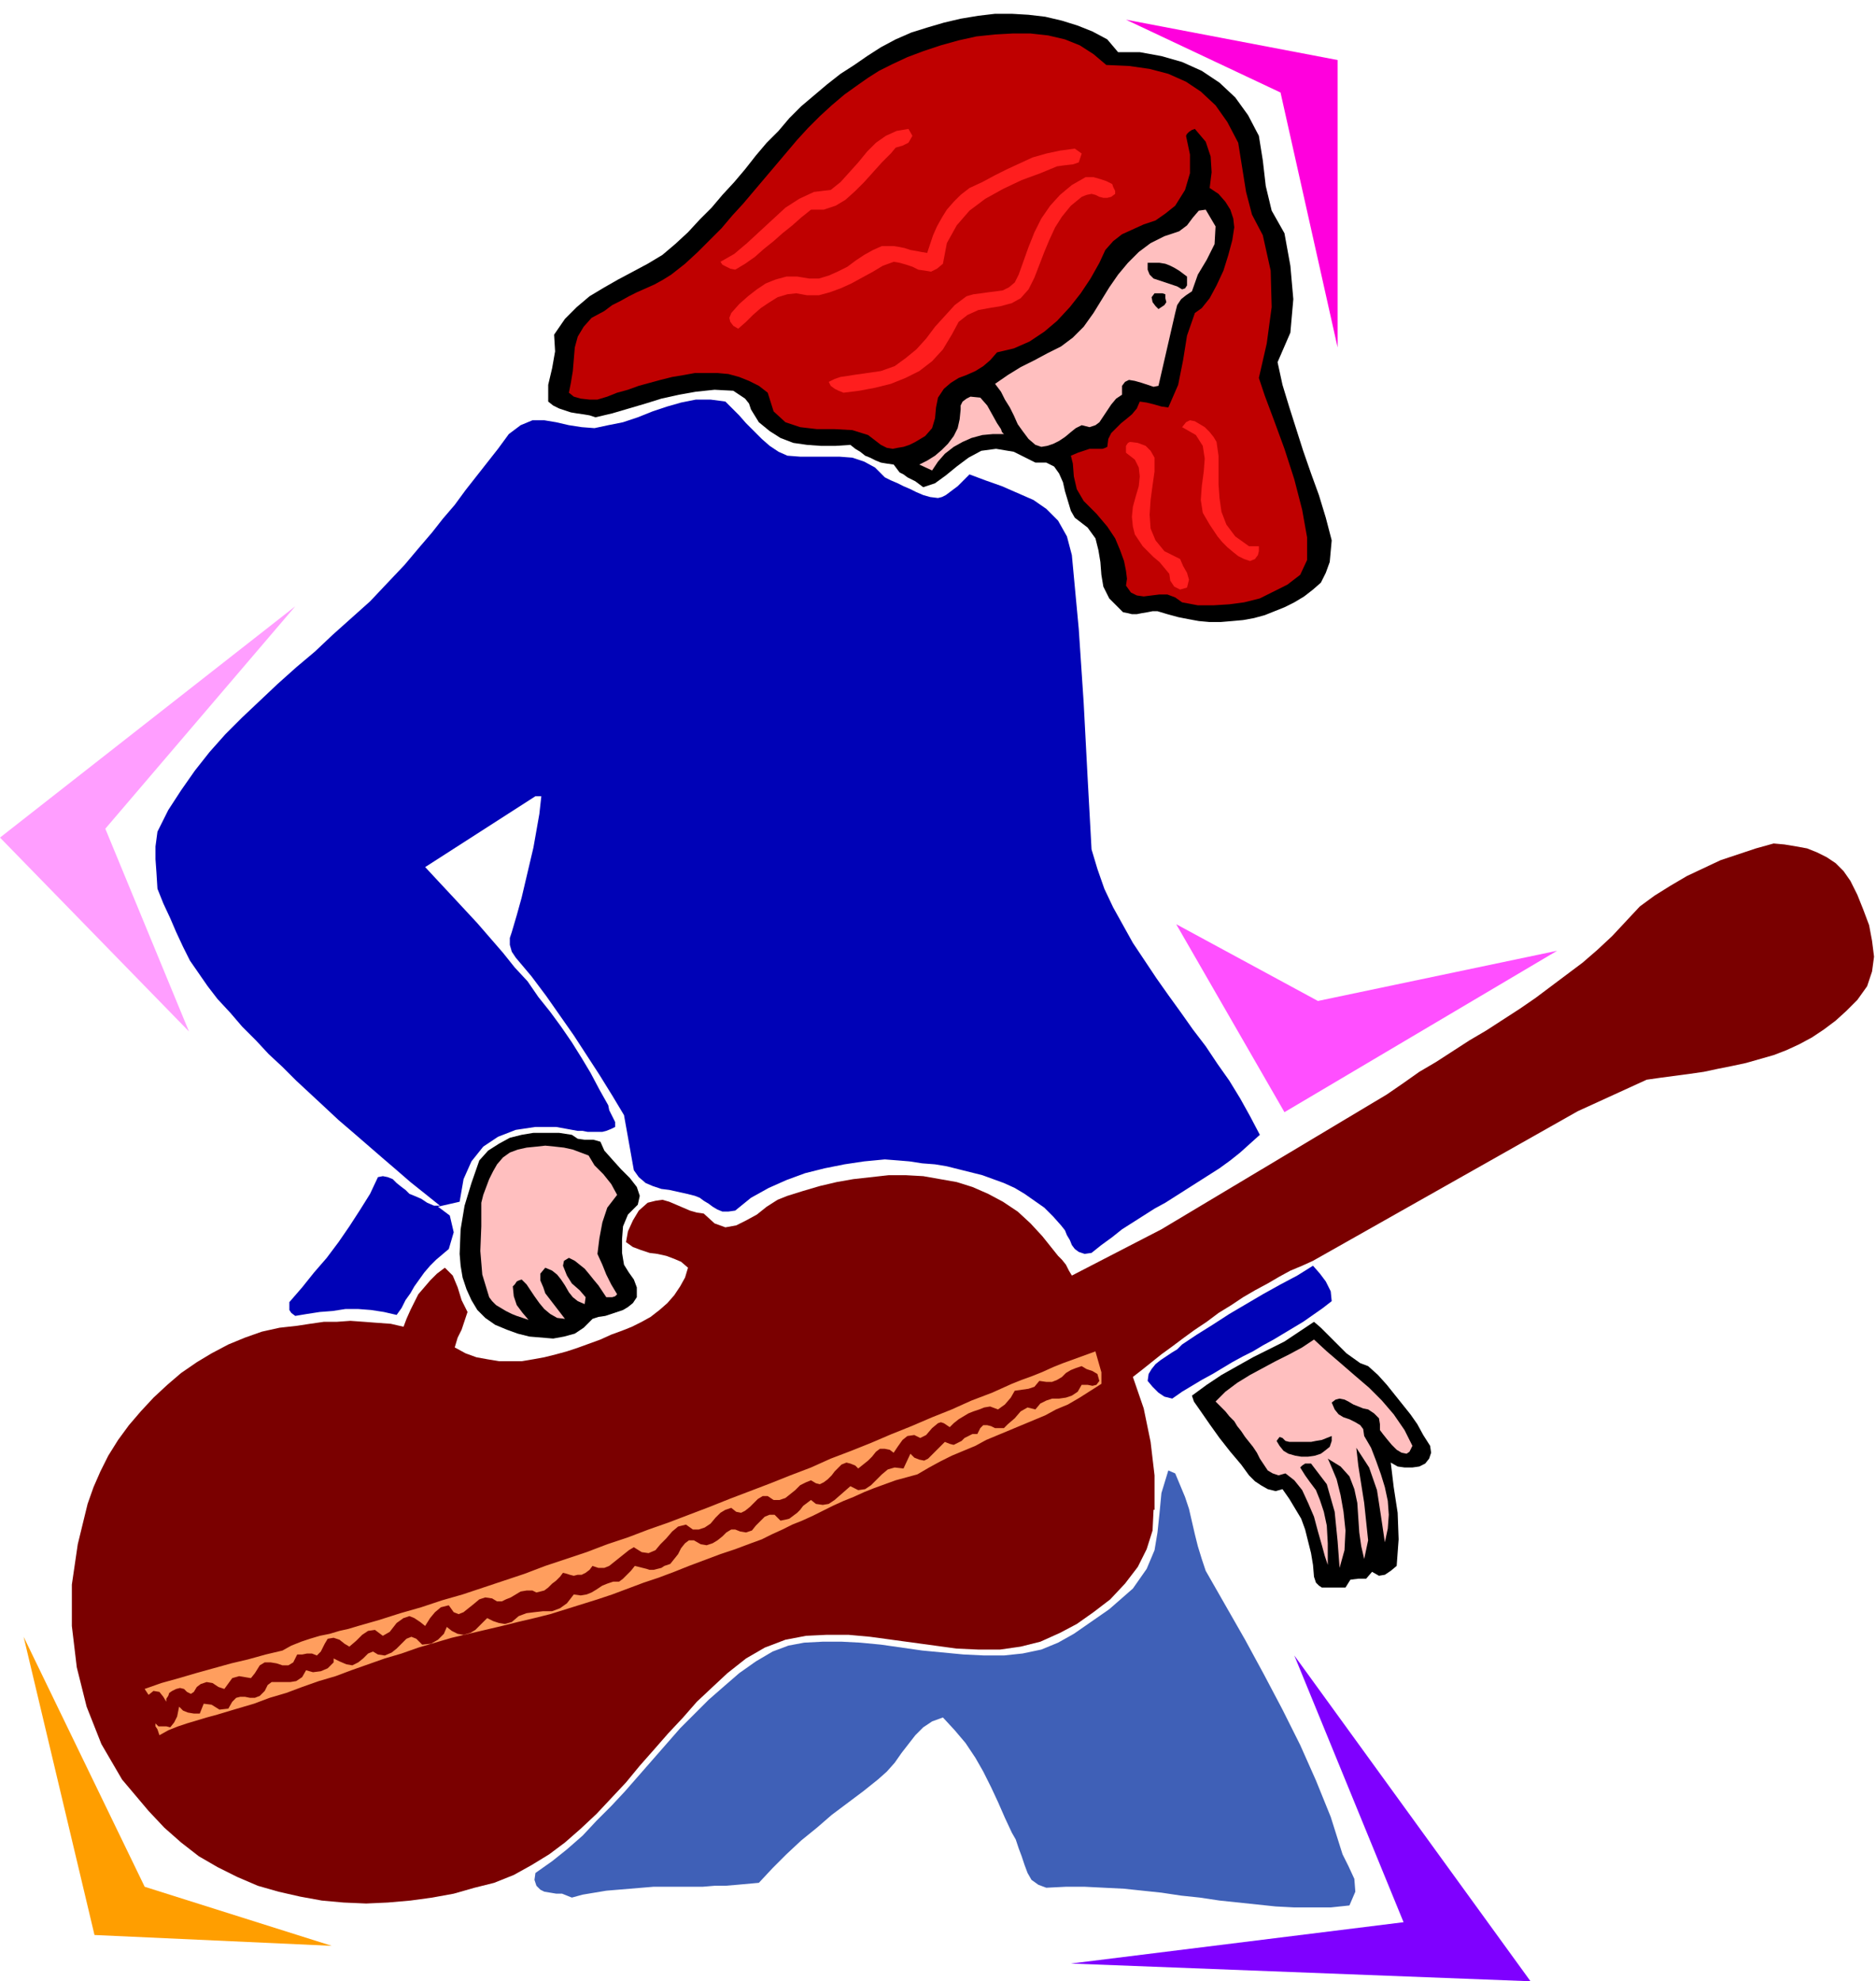 <svg xmlns="http://www.w3.org/2000/svg" fill-rule="evenodd" height="2.013in" preserveAspectRatio="none" stroke-linecap="round" viewBox="0 0 1906 2013" width="1.906in"><style>.pen1{stroke:none}.brush2{fill:#0002b7}.brush3{fill:#000}.brush5{fill:#ff1e1e}.brush6{fill:#ffbfbf}</style><path class="pen1 brush2" d="m985 482 16 6 17 6 16 7 16 7 13 9 12 12 9 16 5 19 7 75 5 75 4 76 4 73 6 20 7 20 9 19 10 18 10 18 12 18 12 18 12 17 13 18 12 17 13 17 12 18 12 17 11 18 10 18 10 19-10 9-10 9-10 8-11 8-11 7-11 7-11 7-11 7-11 7-11 6-11 7-11 7-11 7-10 8-11 8-10 8-7 1-6-2-4-3-3-4-2-5-3-5-2-5-4-5-8-9-9-9-10-7-10-7-10-6-11-5-11-4-11-4-12-3-12-3-12-3-12-2-13-1-13-2-12-1-13-1-21 2-20 3-20 4-20 5-19 7-18 8-18 10-16 13-7 1h-6l-5-2-5-3-4-3-5-3-4-3-5-2-8-2-9-2-9-2-8-1-9-3-7-3-7-6-5-7-10-56-12-20-13-21-13-20-13-20-14-20-14-20-15-20-16-19-4-6-2-7v-7l2-6 5-17 5-18 4-17 4-17 4-17 3-17 3-17 2-18h-6l-112 72 13 14 14 15 13 14 13 14 13 15 13 15 12 15 13 14 11 16 12 15 11 15 11 16 10 16 9 15 9 17 9 16 1 5 3 6 3 6v5l-4 2-5 2-4 1h-15l-5-1h-5l-22-4h-21l-20 3-18 7-15 10-12 15-8 18-4 23-22 5 12 9 4 17-5 17-13 11-6 6-6 7-5 7-5 7-4 7-5 7-4 8-5 7-13-3-13-2-13-1h-13l-13 2-13 1-13 2-12 2-4-3-2-3v-8l13-15 12-15 13-15 12-16 11-16 11-17 10-16 8-17 5-1 5 1 5 2 4 4 5 4 4 3 4 4 5 2 7 3 6 4 7 3h6l-15-12-15-12-15-13-14-12-15-13-15-13-14-12-15-14-14-13-14-13-14-14-14-13-13-14-14-14-12-14-13-14-10-13-9-13-9-13-7-14-7-15-6-14-7-15-6-15-1-16-1-14v-13l2-15 11-22 13-20 14-20 15-19 16-18 17-17 18-17 18-17 19-17 19-16 18-17 19-17 19-17 17-18 18-19 16-19 12-14 11-14 12-14 11-15 11-14 11-14 11-14 11-15 12-9 12-5h12l12 2 13 3 13 2 13 1 14-3 15-3 15-5 15-6 15-5 14-4 15-3h15l15 2 7 7 7 7 7 8 8 8 8 8 8 7 9 6 9 4 13 1h40l13 1 12 4 11 6 10 10 6 3 7 3 6 3 7 3 6 3 7 3 7 2 8 1 4-1 4-2 4-3 4-3 4-3 4-4 4-4 4-4z"/><path class="pen1 brush3" d="M1136 53h22l22 4 21 6 20 9 18 12 16 15 13 18 11 21 4 25 3 26 6 25 13 23 6 33 3 34-3 34-13 30 5 23 7 23 7 22 7 22 8 23 8 22 7 23 6 23-1 11-1 11-4 11-5 10-8 7-9 7-10 6-10 5-10 4-10 4-11 3-11 2-11 1-12 1h-11l-11-1-11-2-10-2-11-3-10-3h-5l-5 1-6 1-5 1h-5l-4-1-5-1-4-4-10-10-6-12-2-12-1-13-2-12-3-12-8-11-13-10-4-7-3-10-3-10-2-9-4-9-5-7-8-4h-11l-22-11-18-3-15 2-13 7-12 9-11 9-11 8-12 4-4-3-4-3-4-2-4-2-4-3-4-2-3-4-3-4-7-1-6-1-5-2-6-3-5-2-5-4-5-3-5-4-15 1h-15l-14-1-14-2-13-5-11-7-11-9-8-13-2-6-4-5-6-4-6-4-19-1-19 2-17 3-18 4-16 5-17 5-17 5-17 4-6-2-6-1-7-1-6-1-6-2-6-2-6-3-5-4v-17l4-17 3-17-1-17 11-16 12-12 13-11 15-9 14-8 15-8 15-8 15-9 13-11 13-12 12-13 12-12 11-13 12-13 11-13 11-14 11-13 12-12 11-13 12-12 13-11 13-11 14-11 14-9 13-9 14-9 15-8 16-7 16-5 17-5 17-4 18-3 17-2h17l17 1 17 2 17 4 16 5 15 6 15 8 11 13z"/><path class="pen1" style="fill:#bf0000" d="m1258 145 4 25 4 25 6 23 11 21 8 36 1 37-5 37-8 35 6 18 9 24 11 30 10 31 8 31 5 28v23l-7 15-13 10-14 7-14 7-16 4-15 2-16 1h-16l-16-3-7-5-8-3h-8l-8 1-8 1-7-1-6-3-5-7 1-7-1-8-2-10-4-11-5-12-8-12-11-13-13-13-7-12-3-13-1-13-2-8 7-3 6-2 6-2h13l3-1 2-1 1-8 3-6 5-5 5-5 5-4 6-5 5-6 3-7 7 1 8 2 7 2 7 1 10-23 5-25 4-25 8-23 7-5 8-10 7-13 7-15 5-16 4-15 2-13-1-9-3-9-5-8-7-8-9-6 2-16-1-16-5-15-11-13-3 1-3 2-2 2-1 2 4 19v19l-5 17-10 16-10 8-10 7-12 4-11 5-11 5-9 7-8 9-6 13-9 16-10 15-11 14-13 14-13 11-15 10-16 7-17 4-7 8-7 6-8 5-9 4-8 3-8 5-7 6-6 9-2 10-1 11-3 10-7 8-5 3-5 3-6 3-6 2-6 1-5 1-6-1-6-3-13-10-16-5-18-1h-18l-17-2-15-5-12-11-6-19-9-7-10-5-10-4-11-3-11-1h-23l-11 2-12 2-12 3-11 3-11 3-11 4-11 3-10 4-10 3h-8l-9-1-7-2-5-4 2-10 2-12 1-12 1-12 3-11 6-10 8-9 13-7 8-6 8-4 9-5 8-4 9-4 9-4 9-5 8-5 14-11 13-12 12-12 12-12 11-13 11-12 11-13 11-13 11-13 11-13 11-13 11-12 12-12 12-11 13-11 14-10 10-7 11-7 14-7 15-7 16-6 18-6 18-5 18-4 19-2 18-1h18l18 2 17 4 15 6 14 9 13 11 23 1 21 3 19 5 18 8 15 10 15 14 12 17 11 21z"/><path class="pen1 brush5" d="m927 138-4 7-6 3-7 2-5 6-9 9-9 10-9 10-9 9-10 9-10 6-12 4h-13l-10 8-9 8-10 8-9 8-10 8-9 8-10 7-10 6-5-1-4-2-4-2-2-3 14-8 13-11 13-12 13-12 13-12 14-9 15-7 17-2 10-8 9-10 9-10 9-11 9-9 10-7 11-5 12-2 4 7zm172 18-3 9-6 2-9 1-7 1-17 7-19 7-19 9-18 10-16 12-13 15-10 18-4 21-6 5-6 3-6-1-7-1-6-3-6-2-7-2-6-1-11 4-10 6-11 6-11 6-11 5-11 4-11 3h-12l-11-2-9 1-10 3-8 5-9 6-8 7-7 7-8 7-5-3-3-4-1-4 2-5 8-9 9-8 9-7 9-6 10-4 11-3h11l12 2h10l10-3 9-4 10-5 8-6 9-6 9-5 9-4h12l6 1 5 1 6 2 6 1 5 1 6 1 3-9 3-9 4-9 5-9 5-8 7-8 7-7 9-7 13-6 13-7 12-6 13-6 13-6 14-4 14-3 15-2 7 5zm31 31 1 3 1 2 1 2v3l-4 3-4 1h-4l-4-1-4-2-4-1-5 1-5 2-11 9-9 11-7 11-6 13-5 12-5 13-5 13-6 12-8 9-9 5-11 3-12 2-11 2-11 5-9 7-7 13-9 15-11 12-13 10-14 7-15 6-16 4-16 3-16 2-5-2-4-2-4-3-2-4 6-3 6-2 7-1 6-1 7-1 7-1 7-1 7-1 14-5 11-8 11-9 10-11 9-12 10-11 10-11 12-9 7-2 8-1 7-1 8-1 7-1 6-3 6-5 4-8 5-14 5-14 6-15 7-14 9-13 10-11 12-10 14-8h8l7 2 6 2 6 3z"/><path class="pen1 brush6" d="m1235 230-1 18-8 16-9 15-6 17-6 4-5 4-4 6-2 8-17 74-5 1-6-2-6-2-7-2-6-1-4 2-3 4v9l-6 4-5 6-4 6-4 6-4 6-4 3-6 2-8-2-6 3-5 4-6 5-6 4-6 3-6 2-6 1-6-2-7-6-6-8-5-7-4-9-4-8-5-8-4-8-6-8 13-9 13-8 14-7 13-7 14-7 12-9 11-11 10-14 8-13 8-13 9-13 10-12 11-11 12-9 14-7 15-5 8-6 6-8 6-7 7-1 10 17z"/><path class="pen1 brush3" d="M1206 281v9l-2 3-3 1-5-3-6-2-6-2-6-2-6-2-4-4-2-5v-7h12l6 1 5 2 4 2 5 3 4 3 4 3zm-22 22 1 4-2 3-3 2-3 2-3-3-3-4-1-5 3-4h8l3 1v4z"/><path class="pen1 brush6" d="M1020 441h-11l-11 1-11 3-9 4-9 5-9 7-7 8-6 9-13-6 8-4 8-5 7-6 6-6 6-8 4-8 2-9 1-10v-4l2-4 4-3 4-2 10 1 7 8 5 9 5 9 2 3 2 3 1 3 2 2z"/><path class="pen1 brush5" d="m1236 449 2 14v29l1 14 2 14 5 13 9 12 14 10h10v5l-1 4-3 4-5 2-6-2-6-3-5-4-6-5-5-5-5-6-4-6-4-6-7-12-2-13 1-14 2-15 1-13-2-13-7-11-14-8 4-5 4-2 5 1 5 3 5 3 5 5 4 5 3 5zm-63 16v14l-2 14-2 15-1 15 1 14 5 12 9 11 16 8 3 7 4 7 2 7-2 8-7 2-6-3-4-6-1-7-5-6-5-6-6-5-5-5-6-6-4-6-4-6-2-8-1-10 1-10 3-11 3-10 1-10-1-9-4-8-9-7v-7l2-3 2-1 8 1 8 3 5 5 4 7z"/><path class="pen1" style="fill:#3f60b7" d="m1091 1660 36-25 24-21 14-20 8-19 3-18 2-19 2-21 7-23 7 3 5 12 5 12 4 12 3 13 3 13 3 12 4 13 4 12 20 35 20 35 19 35 19 36 18 36 16 36 15 37 12 38 6 12 6 13 1 13-6 14-19 2h-37l-19-1-19-2-19-2-19-2-20-3-19-2-20-3-19-2-19-2-20-1-20-1h-19l-20 1-8-3-7-5-4-7-3-8-3-9-3-8-3-9-4-7-7-15-7-16-7-15-8-16-8-14-10-15-11-13-12-13-11 4-9 6-8 8-7 9-7 9-7 10-8 9-9 8-15 12-16 12-16 12-15 13-16 13-15 14-14 14-14 15-11 1-11 1-12 1h-11l-12 1h-50l-12 1-12 1-12 1-12 1-12 2-12 2-11 3-5-2-5-2h-6l-6-1-6-1-4-2-4-4-2-6 1-7 17-12 15-12 16-14 14-15 15-15 14-15 14-16 14-16 14-16 14-16 15-15 14-14 16-14 15-13 17-12 17-10 16-6 16-3 19-1h19l19 1 21 2 21 3 21 3 21 2 21 2 21 1h20l19-2 19-4 17-7 16-9z"/><path class="pen1 brush2" d="m1334 1286 7 8 6 8 5 10 1 10-9 7-10 7-10 7-10 6-10 6-10 6-11 6-10 6-10 5-11 6-10 6-10 6-11 6-10 6-10 6-10 7-8-2-6-4-6-6-5-6 1-7 3-5 4-5 5-4 6-4 6-4 5-3 5-5 15-10 16-10 17-11 17-10 17-10 18-10 17-9 16-10z"/><path class="pen1" style="fill:#7a0000" d="m1880 895 7 14 6 15 6 16 3 16 2 16-2 15-5 15-10 14-11 11-11 10-12 9-12 8-13 7-13 6-13 5-14 4-14 4-14 3-15 3-14 3-14 2-15 2-15 2-14 2-70 32-269 152-11 5-12 5-11 6-12 7-13 7-12 7-12 8-13 8-12 9-12 8-11 8-12 9-11 8-10 8-10 8-9 7 11 32 7 34 4 34v35h-1l-1 21-6 19-9 18-13 17-15 16-17 13-17 12-17 9-20 9-20 5-21 3h-22l-22-1-22-3-22-3-22-3-22-3-22-2h-22l-21 1-21 4-21 8-19 11-19 15-15 14-16 15-14 16-15 16-14 16-15 17-14 17-15 16-15 16-16 15-16 14-16 12-18 11-18 10-20 8-20 5-21 6-22 4-22 3-23 2-22 1-23-1-22-2-22-4-22-5-21-6-21-9-20-10-19-11-18-14-17-15-16-17-27-32-21-36-15-38-10-40-5-42v-42l6-41 10-41 6-17 7-16 8-16 10-16 11-15 12-14 13-14 14-13 14-12 16-11 15-9 17-9 17-7 17-6 18-4 18-2 13-2 14-2h13l14-1 14 1 13 1 14 1 13 3 3-8 4-9 4-8 4-8 6-7 6-7 7-7 8-6 8 8 5 12 4 13 6 12-3 9-3 9-4 8-3 10 11 6 11 4 11 2 12 2h23l12-2 11-2 12-3 11-3 12-4 11-4 11-4 11-5 11-4 10-4 10-5 9-5 9-7 8-7 7-8 6-9 5-9 3-10-7-6-7-3-8-3-9-2-8-1-9-3-8-3-7-5 2-11 5-11 6-10 9-8 8-2 7-1 7 2 7 3 7 3 7 3 7 2 7 1 11 10 11 4 11-2 10-5 11-6 10-8 11-7 10-4 16-5 17-5 17-4 17-3 18-2 18-2h17l18 1 17 3 17 3 16 5 16 7 15 8 15 10 13 12 12 13 4 5 4 5 4 5 4 5 4 4 4 5 3 6 3 5 91-47 229-137 16-11 17-12 17-10 17-11 17-11 17-10 17-11 17-11 16-11 16-12 16-12 16-12 15-13 15-14 14-15 14-15 15-11 16-10 17-10 17-8 17-8 18-6 18-6 18-5 11 1 12 2 11 2 10 4 10 5 9 6 8 8 7 10z"/><path class="pen1 brush3" d="m610 1160 4 9 8 9 9 10 9 9 7 9 3 9-2 9-10 10-5 12-1 13v14l2 12 5 8 5 7 3 8v10l-4 6-5 4-5 3-6 2-6 2-6 2-7 1-6 2-9 9-9 6-11 3-11 2-12-1-12-1-12-3-11-4-12-5-10-7-8-8-6-10-5-11-4-12-2-12-1-12 1-25 4-24 7-23 8-23 9-10 11-7 11-6 12-3 12-2h26l13 2 6 4 7 1h9l7 2z"/><path class="pen1 brush6" d="m598 1174 6 10 9 9 8 10 6 11-10 13-5 15-3 16-2 16 5 11 4 10 5 10 6 10-2 2-3 1h-6l-4-6-4-6-5-6-4-5-5-6-5-4-5-4-6-3-5 3-1 5 2 5 2 5 5 8 8 7 6 7-1 7-7-3-5-4-4-5-4-7-4-6-4-5-5-4-7-3-5 6v7l3 7 2 6 20 26-8-1-7-4-6-5-5-6-5-7-4-6-4-6-5-5-3 1-2 1-2 3-2 2 1 10 3 9 6 8 6 7-6-2-6-2-5-2-6-3-5-3-5-3-4-4-3-4-7-23-2-24 1-25v-24l2-8 3-8 3-8 4-8 4-7 6-7 7-5 8-3 9-2 10-1 9-1 10 1 9 1 9 2 8 3 8 3z"/><path class="pen1 brush3" d="m1390 1388 10 9 9 10 8 10 8 10 8 10 7 10 6 11 7 11 1 7-2 6-4 5-6 3-7 1h-8l-7-1-7-4 3 25 4 26 1 27-2 27-6 5-6 4-6 1-7-4-6 7h-8l-8 1-5 8h-24l-3-2-3-3-2-6-1-12-2-12-3-12-3-12-4-11-6-10-6-10-7-10-7 2-8-2-7-4-6-4-6-6-8-11-11-13-11-14-10-14-9-13-7-10-2-6 15-11 15-10 16-9 16-9 16-8 16-8 15-10 15-10 7 6 6 6 7 7 6 6 7 7 7 5 7 5 8 3z"/><path class="pen1 brush6" d="m1435 1469-3 6-3 2-5-1-5-3-5-5-5-6-4-5-3-4v-6l-1-6-5-5-6-4-5-1-5-2-5-2-5-3-4-2-5-1-4 1-4 3 3 7 4 5 5 3 6 2 6 3 5 3 3 4 1 7 7 12 5 13 5 14 4 13 3 14 1 14-1 14-3 14-4-27-4-26-8-23-13-20 2 18 6 38 4 38-4 19-3-13-2-14-1-15-1-15-3-14-5-13-9-10-13-8 1 2 3 7 5 12 4 16 3 17 2 19-1 20-5 18-2-27-3-30-8-28-16-21h-6l-3 2-2 2 5 8 5 7 6 8 4 10 4 12 3 14 1 18v22l-3-9-3-11-4-14-4-15-6-14-6-13-8-10-9-7-7 2-6-2-5-3-4-6-4-6-3-6-4-6-4-5-4-5-4-6-4-5-3-5-5-5-4-5-5-5-5-5 10-10 12-9 13-8 13-7 13-7 14-7 13-7 12-8 13 12 14 12 15 13 14 12 13 13 12 14 11 16 8 16z"/><path class="pen1" style="fill:#ff9e5e" d="M1119 1394v12l-11 7-11 7-12 7-12 5-11 6-12 5-12 5-12 5-12 5-12 5-11 6-12 5-12 5-12 6-11 6-12 7-11 3-11 3-11 4-11 4-10 4-11 5-10 4-11 5-10 5-10 5-11 5-10 4-10 5-11 5-10 5-11 4-16 6-15 5-16 6-16 6-15 6-16 6-15 5-16 6-16 6-15 5-16 5-16 5-16 5-16 4-17 4-16 4-17 4-17 4-17 4-17 5-17 5-17 6-17 5-17 6-17 6-16 6-17 5-17 6-16 6-17 5-16 6-17 5-10 3-10 3-11 3-10 3-10 3-9 3-10 4-9 5-1-3-1-3-2-3v-3l3 3h8l4 1 4-5 3-6 1-5 1-5 4 4 5 2 6 1h6l4-10 8 1 8 5 9-1 4-7 4-4 4-1h5l5 1h5l5-2 5-5 3-6 4-3h19l6-1 6-4 4-7 7 2 8-1 7-3 6-6v-4l6 3 7 3 6 1 6-3 5-4 5-5 5-2 5 3 7 1 7-3 5-4 5-5 5-5 5-2 5 2 6 6 9-1 7-4 6-6 3-7 5 4 6 3 6 1 7-2 5-3 4-4 4-4 4-4 6 3 6 2 6 1 7-2 7-6 8-3 8-1 9-1h9l8-3 7-5 7-9 7 1 6-1 5-2 5-3 6-4 5-2 6-2h6l4-3 4-4 4-4 4-5 4 1 4 1 4 1 3 1h4l4-1 4-1 3-2 6-2 4-5 4-5 3-6 4-5 4-3h5l7 4 6 1 6-2 5-3 5-4 4-4 5-3h4l5 2 6 1 6-2 4-5 5-5 4-4 5-2h5l6 6 5-1 4-1 4-3 4-3 3-3 3-4 4-3 4-3 5 4 7 1 6-1 6-4 16-14 8 4 7-1 6-4 5-5 6-6 6-5 7-2 9 1 7-15 4 4 5 2 5 1 4-2 17-17 5 2 4 1 4-2 4-2 3-3 4-2 4-2h5l3-6 3-3h4l4 1 4 2h9l4-4 7-6 6-7 7-4 8 2 5-6 6-3 6-2h7l7-1 6-2 6-4 4-7h6l5 1 4-1 3-4-2-7-5-3-6-2-5-3-6 2-5 2-5 3-4 4-5 3-5 2h-6l-7-1-5 6-6 2-7 1-7 1-4 7-6 7-7 5-8-3-6 1-5 2-6 2-5 2-5 3-5 3-5 4-4 4-3-2-3-2-3-1-3 1-6 5-6 7-6 3-6-3-7 1-5 4-5 7-4 6-4-3-5-1h-5l-4 3-4 5-4 4-5 4-5 4-3-3-5-2-4-1-5 2-3 3-4 4-3 4-4 4-4 3-4 2-4-1-5-3-5 2-6 3-5 5-5 4-5 4-6 2h-6l-6-4h-5l-5 3-4 4-4 4-5 4-4 2-5-1-5-4-6 2-5 3-5 5-5 6-6 4-6 2h-6l-7-5-8 2-6 5-6 7-6 6-5 6-7 3-7-1-8-5-5 3-5 4-5 4-5 4-5 4-5 2h-6l-6-2-3 4-4 3-4 2h-4l-4 1-4-1-3-1-4-1-3 4-4 4-4 3-4 4-4 3-4 1-4 1-4-2h-6l-6 1-5 3-5 3-5 2-4 2h-5l-5-3-7-1-6 2-6 5-5 4-5 4-5 2-5-2-5-7-8 2-6 5-5 6-5 8-5-4-6-4-5-2-6 2-7 5-7 9-7 4-8-6-7 1-6 4-6 6-7 6-5-3-5-4-6-2-6 1-3 5-2 4-2 4-4 4-5-2h-5l-5 1h-5l-4 8-5 3h-6l-6-2-6-1h-6l-5 3-5 8-4 5-6-1-6-1-7 2-8 11-6-2-6-4-6-1-6 2-4 3-3 5-3 2-4-2-3-3-4-1-4 1-4 2-3 2-1 3-2 3v3l-3-5-4-5-6-1-5 4-4-6 17-6 18-5 17-5 18-5 18-5 17-4 18-5 17-4 9-5 10-4 9-3 10-3 10-2 10-3 9-2 10-3 21-6 22-7 21-6 21-7 21-6 21-7 21-7 21-7 21-8 21-7 21-7 21-8 21-7 21-8 20-7 21-8 21-8 20-8 21-8 21-8 20-8 21-8 20-9 21-8 20-8 21-9 20-8 21-9 20-8 20-9 21-8 20-9 10-4 11-4 10-4 11-5 10-4 11-4 11-4 11-4 6 21z"/><path class="pen1 brush3" d="M1353 1459v5l-2 6-5 4-4 3-6 2-7 1h-7l-6-1-7-2-5-3-4-5-3-5 3-4 3 1 3 3 4 1h22l5-1 6-1 5-2 5-2z"/><path class="pen1" style="fill:#ff9e00" d="m24 1663 123 254 190 60-241-11-72-303z"/><path class="pen1" style="fill:#7f00ff" d="m1088 1995 338-42-111-271 240 331-467-18z"/><path class="pen1" style="fill:#ff9eff" d="M300 616 107 842l85 206L0 851l300-235z"/><path class="pen1" style="fill:#ff4fff" d="m1195 939 110 191 277-164-243 51-144-78z"/><path class="pen1" style="fill:#f0d" d="m1144 20 157 74 58 259V61l-215-41z"/></svg>

